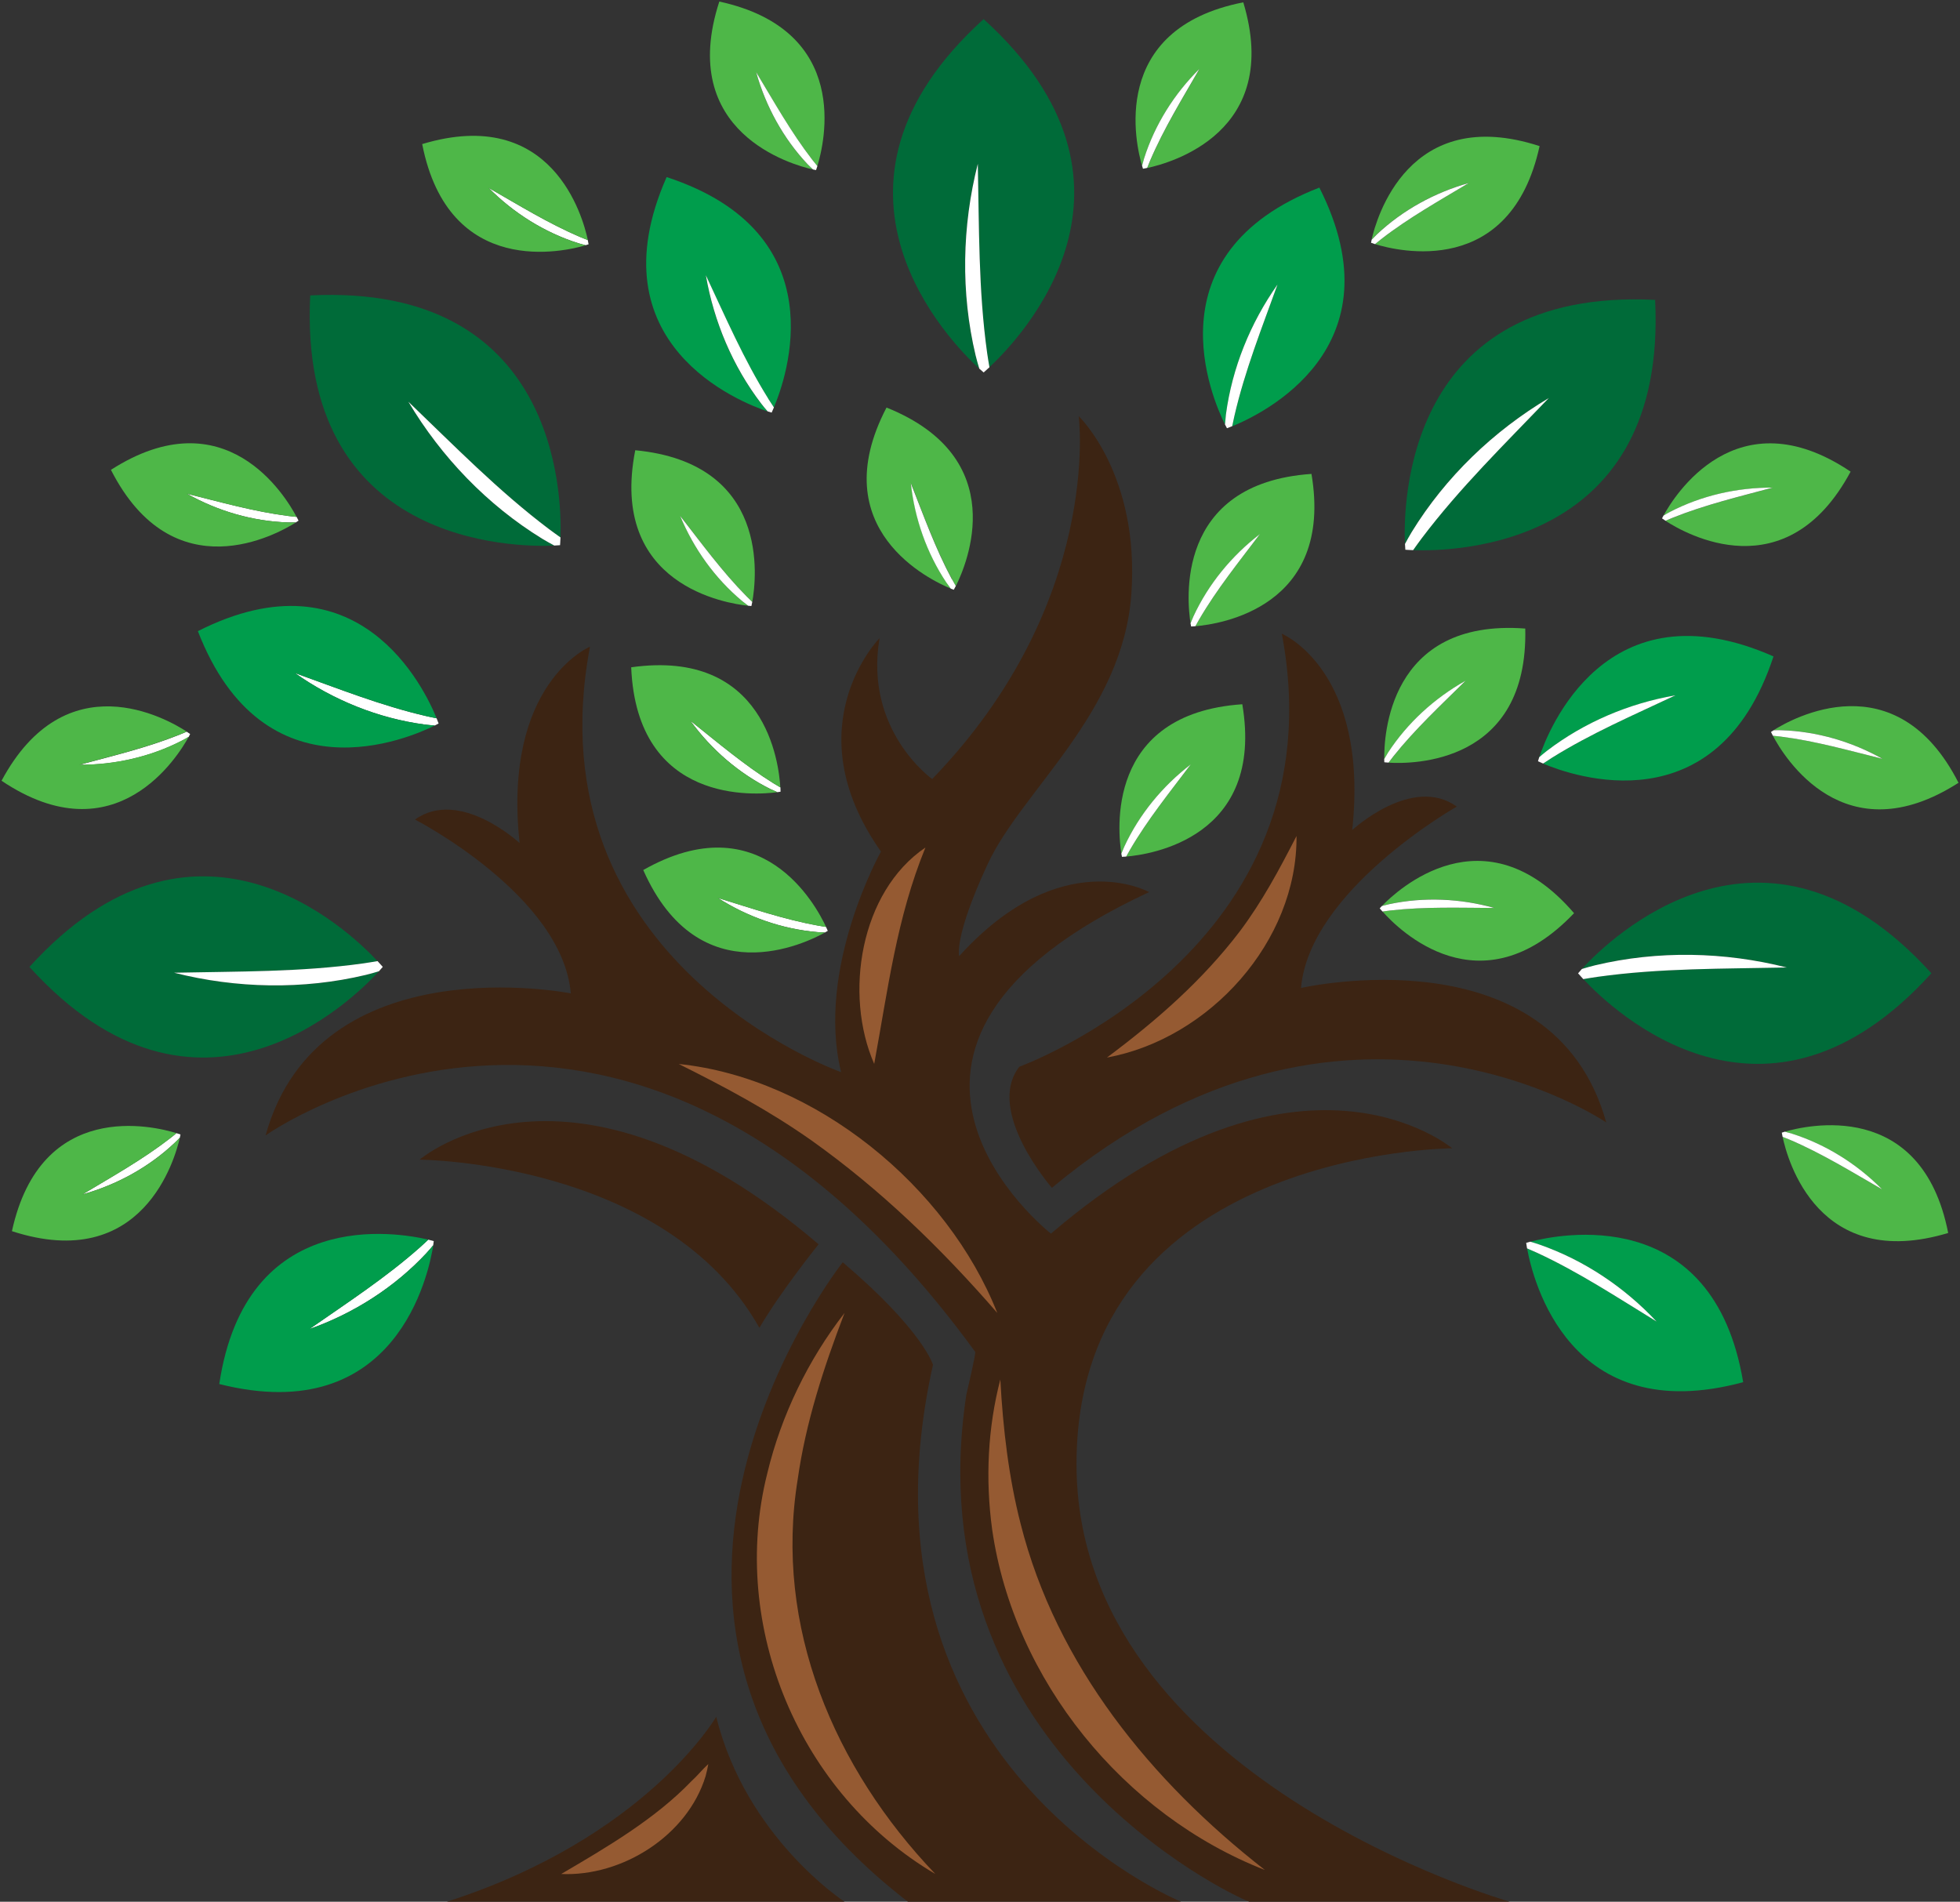 <?xml version="1.0" encoding="UTF-8"?>
<svg id="Layer_2" data-name="Layer 2" xmlns="http://www.w3.org/2000/svg" viewBox="0 0 318.75 309.27">
  <rect x="0" y="0" width="318.75" height="309.27" fill="#333333" stroke="none"/>
  <defs>
    <style>
      .cls-1 {
        fill: #4eb748;
      }

      .cls-1, .cls-2, .cls-3, .cls-4, .cls-5, .cls-6 {
        stroke-width: 0px;
      }

      .cls-2 {
        fill: #955a32;
      }

      .cls-3 {
        fill: #fff;
      }

      .cls-4 {
        fill: #3c2413;
      }

      .cls-5 {
        fill: #009d4c;
      }

      .cls-6 {
        fill: #006b39;
      }
    </style>
  </defs>
  <g id="Layer_2-2" data-name="Layer 2">
    <g>
      <path class="cls-4" d="m203.14,309.27h42.39s-70.46-20.13-70.46-71.16,61.09-51.37,61.09-51.37c0,0-24.64-20.83-65.25,13.88,0,0-38.53-30.2,15.97-55.54,0,0-14.23-7.98-30.89,10.41,0,0-.93-2.97,4.63-14.96,5.55-11.99,21.98-24.49,23.37-43.93s-8.56-28.92-8.56-28.92c0,0,3.93,30.31-23.83,59.01,0,0-11.11-7.87-8.56-22.91,0,0-14.12,14.35.23,34.71,0,0-10.64,18.97-6.48,35.87,0,0-50.56-17.82-40.84-69.19,0,0-14.23,5.9-11.45,31.93,0,0-9.72-9.02-17.01-3.82,0,0,23.95,12.31,25.34,28.27,0,0-40.96-8.14-49.64,23.1,0,0,59.06-42.14,115.4,35.19.17.24-1.39,6.7-1.44,7-8.64,56.81,42.85,81.3,46,82.42Z"/>
      <path class="cls-4" d="m147.64,309.27h44.43s-54.84-22.45-40.34-87.32c0,0-1.64-5.6-14.68-16.67,0,0-47.02,59.56,10.6,103.99Z"/>
      <path class="cls-4" d="m133.12,202.36s-6.08,7.53-9.62,13.58c-15.27-27.12-55.26-27.35-55.26-27.35,0,0,24.27-20.95,64.88,13.76Z"/>
      <path class="cls-4" d="m72.67,309.27h64.67s-16-10.41-20.86-30.08c0,0-11.41,19.67-43.81,30.08Z"/>
      <path class="cls-4" d="m165.77,173.48s52.4-19.05,42.69-70.42c0,0,14.23,5.9,11.45,31.93,0,0,9.72-9.02,17.01-3.82,0,0-23.95,13.54-25.34,29.5,0,0,40.96-9.37,49.64,21.87,0,0-42.55-29.08-90.15,10.63,0,0-10.92-12.5-5.29-19.7Z"/>
      <g>
        <path class="cls-6" d="m160.9,59.73c-.14-.77-.25-1.54-.37-2.31-1.43-10.22-1.3-20.48-1.52-30.79-2.57,10.14-2.79,20.96-.36,31.16.18.73.38,1.44.6,2.16-4.62-4.23-29.52-29.46.71-56.84,29.76,26.95,6.09,51.82.93,56.62Z"/>
        <path class="cls-3" d="m160.9,59.73c-.59.55-.93.84-.93.84,0,0-.26-.22-.71-.62-.22-.71-.42-1.43-.6-2.16-2.43-10.2-2.21-21.02.36-31.16.22,10.31.09,20.58,1.52,30.79.12.77.23,1.54.37,2.31Z"/>
      </g>
      <g>
        <path class="cls-5" d="m250.32,123.15c1.45-4.34,10.87-28.42,38.1-16.4-9.13,27.83-32.73,19.44-37.47,17.43.47-.32.96-.63,1.43-.93,6.39-3.98,13.26-6.95,20.07-10.15-7.52,1.3-14.79,4.36-20.87,9.02-.43.34-.85.68-1.26,1.04Z"/>
        <path class="cls-5" d="m283.48,224.78c-28.28,7.64-34.21-16.69-35.13-21.75.53.22,1.05.45,1.57.69,6.83,3.15,13.09,7.27,19.5,11.21-5.21-5.57-11.76-9.98-18.99-12.5-.52-.17-1.04-.34-1.56-.49,4.43-1.17,29.73-6.51,34.62,22.85Z"/>
        <path class="cls-3" d="m272.45,113.09c-6.81,3.21-13.69,6.17-20.07,10.15-.47.31-.96.61-1.43.93-.53-.23-.83-.37-.83-.37,0,0,.07-.24.2-.66.41-.36.83-.7,1.26-1.04,6.08-4.65,13.35-7.72,20.87-9.02Z"/>
        <path class="cls-3" d="m269.41,214.92c-6.42-3.93-12.67-8.06-19.5-11.21-.52-.23-1.04-.47-1.57-.69-.1-.58-.14-.9-.14-.9,0,0,.23-.07.66-.19.52.15,1.04.31,1.56.49,7.23,2.53,13.78,6.93,18.99,12.5Z"/>
        <path class="cls-5" d="m214.56,30.5c13.22,26.14-9.4,36.89-14.17,38.82.11-.56.23-1.12.36-1.67,1.7-7.33,4.46-14.29,7.01-21.37-4.4,6.23-7.38,13.55-8.39,21.13-.06.55-.12,1.09-.15,1.63-2.04-4.09-12.41-27.79,15.34-38.53Z"/>
        <path class="cls-3" d="m207.76,46.27c-2.55,7.08-5.32,14.04-7.01,21.37-.12.55-.25,1.11-.36,1.67-.54.22-.85.33-.85.33,0,0-.12-.22-.32-.61.04-.54.09-1.08.15-1.63,1.01-7.58,3.99-14.9,8.39-21.13Z"/>
        <path class="cls-5" d="m108.42,28.8c27.84,9.13,19.45,32.73,17.43,37.46-.31-.47-.62-.95-.93-1.43-3.98-6.39-6.95-13.26-10.15-20.07,1.3,7.52,4.36,14.8,9.01,20.88.34.43.68.85,1.04,1.26-4.34-1.45-28.42-10.87-16.41-38.1Z"/>
        <path class="cls-3" d="m124.93,64.83c.31.48.61.96.93,1.43-.23.54-.37.84-.37.84,0,0-.23-.07-.65-.2-.36-.41-.71-.83-1.04-1.26-4.65-6.08-7.71-13.36-9.01-20.88,3.2,6.81,6.17,13.69,10.15,20.07Z"/>
        <path class="cls-3" d="m71,116.81c.22.55.33.85.33.85,0,0-.22.12-.61.32-.55-.03-1.09-.09-1.63-.15-7.58-1.01-14.9-3.98-21.14-8.38,7.09,2.54,14.04,5.32,21.38,7.01.55.12,1.11.25,1.67.35Z"/>
        <path class="cls-3" d="m70.54,201.83s-.02.24-.09.68c-.34.42-.7.84-1.07,1.24-5.21,5.61-11.87,9.85-19.07,12.39,6.18-4.3,12.46-8.38,18.08-13.38.42-.38.84-.77,1.25-1.16.57.14.89.23.89.23Z"/>
        <path class="cls-5" d="m71,116.81c-.56-.1-1.12-.23-1.67-.35-7.33-1.7-14.29-4.47-21.38-7.01,6.24,4.4,13.55,7.38,21.14,8.38.54.07,1.08.12,1.63.15-4.09,2.05-27.79,12.41-38.54-15.34,26.14-13.23,36.89,9.39,38.82,14.16Z"/>
        <path class="cls-5" d="m69.39,203.75c.37-.41.73-.82,1.07-1.24-.7,4.52-5.94,29.85-34.8,22.57,4.33-28.97,29-24.67,34-23.48-.41.39-.83.78-1.25,1.16-5.62,5-11.91,9.08-18.08,13.38,7.2-2.54,13.85-6.79,19.07-12.39Z"/>
      </g>
      <g>
        <path class="cls-6" d="m229.8,89.47c.45-.64.91-1.27,1.37-1.89,6.22-8.23,13.56-15.4,20.7-22.85-8.99,5.35-16.79,12.85-22.29,21.78-.38.64-.75,1.29-1.1,1.95-.27-6.26-.04-41.71,40.69-39.69,1.98,40.1-32.33,40.95-39.38,40.7Z"/>
        <path class="cls-3" d="m229.8,89.47c-.8-.03-1.25-.07-1.25-.07,0,0-.03-.33-.06-.94.35-.66.72-1.31,1.1-1.95,5.49-8.94,13.3-16.43,22.29-21.78-7.14,7.45-14.49,14.62-20.7,22.85-.46.63-.93,1.26-1.37,1.89Z"/>
      </g>
      <g>
        <path class="cls-6" d="m257.48,159.22c.77-.14,1.54-.25,2.31-.37,10.22-1.43,20.48-1.3,30.79-1.52-10.14-2.57-20.96-2.79-31.16-.36-.73.18-1.44.38-2.16.6,4.23-4.62,29.46-29.52,56.84.71-26.95,29.76-51.82,6.09-56.62.93Z"/>
        <path class="cls-3" d="m257.48,159.22c-.55-.59-.84-.93-.84-.93,0,0,.22-.26.62-.71.71-.22,1.43-.42,2.16-.6,10.2-2.43,21.02-2.21,31.16.36-10.31.22-20.58.09-30.79,1.52-.77.12-1.54.23-2.31.37Z"/>
      </g>
      <g>
        <path class="cls-6" d="m91.15,87.41c-.64-.45-1.27-.91-1.89-1.37-8.23-6.22-15.4-13.56-22.85-20.7,5.35,8.99,12.85,16.79,21.78,22.29.64.38,1.29.75,1.95,1.1-6.26.27-41.71.04-39.69-40.69,40.1-1.98,40.95,32.33,40.7,39.38Z"/>
        <path class="cls-3" d="m91.15,87.41c-.03.8-.07,1.25-.07,1.25,0,0-.33.03-.94.06-.66-.35-1.31-.72-1.95-1.1-8.94-5.49-16.43-13.3-21.78-22.29,7.45,7.14,14.62,14.49,22.85,20.7.63.46,1.26.93,1.89,1.37Z"/>
      </g>
      <g>
        <path class="cls-6" d="m61.41,156.31c-.77.14-1.54.25-2.31.37-10.22,1.43-20.48,1.3-30.79,1.52,10.14,2.57,20.96,2.79,31.16.36.73-.18,1.44-.38,2.16-.6-4.23,4.62-29.46,29.52-56.84-.71,26.95-29.76,51.82-6.09,56.62-.93Z"/>
        <path class="cls-3" d="m61.41,156.31c.55.59.84.93.84.93,0,0-.22.26-.62.71-.71.22-1.43.42-2.16.6-10.2,2.43-21.02,2.21-31.16-.36,10.31-.22,20.58-.09,30.79-1.52.77-.12,1.54-.23,2.31-.37Z"/>
      </g>
      <g>
        <path class="cls-1" d="m316.84,200.51c-21.14,6.37-26.14-11.84-26.94-15.63.4.15.8.32,1.19.48,5.22,2.23,10.02,5.2,14.94,8.03-4.05-4.09-9.08-7.27-14.59-9.01-.39-.12-.79-.23-1.19-.33,3.31-.98,22.26-5.55,26.58,16.47Z"/>
        <path class="cls-1" d="m318.51,127.3c-18.59,11.92-28.38-4.22-30.19-7.65.42.04.85.09,1.28.14,5.63.71,11.06,2.26,16.56,3.62-5.02-2.82-10.73-4.49-16.49-4.67-.41,0-.82,0-1.24.01,2.91-1.84,19.89-11.43,30.08,8.55Z"/>
        <path class="cls-3" d="m306.03,193.39c-4.92-2.83-9.72-5.8-14.94-8.03-.39-.16-.79-.33-1.19-.48-.09-.44-.13-.68-.13-.68,0,0,.17-.06.49-.16.4.1.79.21,1.19.33,5.5,1.75,10.54,4.92,14.59,9.01Z"/>
        <path class="cls-3" d="m306.16,123.41c-5.51-1.36-10.93-2.91-16.56-3.62-.42-.05-.85-.1-1.28-.14-.21-.39-.31-.61-.31-.61,0,0,.15-.1.43-.28.41-.02.82-.02,1.24-.01,5.77.18,11.48,1.85,16.49,4.67Z"/>
        <path class="cls-1" d="m270.53,83.85c1.65-3.03,11.81-19.66,30.43-7.15-10.44,19.45-26.85,10.12-30.1,8,.39-.17.79-.34,1.19-.5,5.26-2.11,10.76-3.41,16.23-4.89-5.75-.03-11.56,1.28-16.68,3.94-.36.19-.72.39-1.07.61Z"/>
        <path class="cls-3" d="m271.6,83.24c5.13-2.66,10.93-3.97,16.68-3.94-5.48,1.48-10.97,2.78-16.23,4.89-.4.16-.79.33-1.19.5-.37-.24-.57-.39-.57-.39,0,0,.08-.17.24-.45.35-.22.71-.42,1.07-.61Z"/>
        <path class="cls-1" d="m248.05,102.22c.52,22.07-18.37,22.05-22.23,21.81.25-.34.52-.68.78-1.02,3.53-4.44,7.68-8.27,11.71-12.26-5.02,2.82-9.42,6.82-12.56,11.65-.22.35-.44.7-.63,1.06-.06-3.45.57-22.93,22.94-21.24Z"/>
        <path class="cls-1" d="m223.06,38.97c.76-3.36,5.98-22.15,27.32-15.21-4.72,21.57-23.06,17.08-26.76,15.94.33-.28.67-.54,1-.81,4.49-3.47,9.42-6.23,14.28-9.15-5.54,1.55-10.76,4.4-14.97,8.35-.3.29-.58.58-.87.88Z"/>
        <path class="cls-1" d="m255.98,148.51c-15.23,15.99-28.58,2.63-31.14-.27.42-.06.85-.12,1.27-.17,5.64-.64,11.29-.43,16.96-.41-5.54-1.56-11.49-1.83-17.13-.63-.41.09-.8.19-1.2.3,2.4-2.48,16.61-15.83,31.24,1.17Z"/>
        <path class="cls-3" d="m243.06,147.66c-5.67-.02-11.32-.23-16.96.41-.42.06-.85.11-1.27.17-.3-.33-.45-.52-.45-.52,0,0,.12-.14.35-.38.4-.11.79-.21,1.2-.3,5.64-1.2,11.59-.93,17.13.63Z"/>
        <path class="cls-3" d="m238.31,110.74c-4.03,3.99-8.17,7.82-11.71,12.26-.26.34-.53.68-.78,1.02-.44-.02-.69-.06-.69-.06,0,0-.01-.18-.02-.52.2-.36.41-.71.63-1.06,3.15-4.83,7.55-8.84,12.56-11.65Z"/>
        <path class="cls-3" d="m238.9,29.74c-4.86,2.92-9.79,5.67-14.28,9.15-.33.27-.67.53-1,.81-.42-.14-.65-.22-.65-.22,0,0,.03-.18.1-.5.28-.3.57-.59.87-.88,4.2-3.95,9.42-6.8,14.97-8.35Z"/>
        <path class="cls-1" d="m213.28,77.06c3.68,21.78-15.02,24.46-18.88,24.78.2-.37.41-.75.63-1.12,2.86-4.89,6.41-9.29,9.83-13.82-4.56,3.51-8.34,8.11-10.76,13.34-.17.38-.33.76-.48,1.14-.55-3.4-2.72-22.77,19.66-24.31Z"/>
        <path class="cls-1" d="m202.19.37c6.37,21.14-11.83,26.14-15.62,26.95.15-.4.32-.8.48-1.19,2.23-5.22,5.2-10.02,8.03-14.94-4.09,4.05-7.27,9.08-9.02,14.58-.12.39-.23.79-.33,1.19-.98-3.31-5.55-22.26,16.46-26.58Z"/>
        <path class="cls-1" d="m202.03,114.52c3.68,21.77-15.02,24.46-18.88,24.78.2-.38.41-.75.63-1.12,2.86-4.9,6.41-9.29,9.83-13.82-4.56,3.5-8.34,8.1-10.76,13.34-.17.37-.33.76-.48,1.14-.55-3.41-2.72-22.78,19.66-24.31Z"/>
        <path class="cls-3" d="m204.86,86.9c-3.42,4.53-6.97,8.92-9.83,13.82-.22.37-.42.75-.63,1.12-.44.04-.69.04-.69.04,0,0-.04-.18-.1-.51.15-.38.31-.76.48-1.14,2.42-5.23,6.2-9.83,10.76-13.34Z"/>
        <path class="cls-3" d="m195.07,11.18c-2.83,4.92-5.8,9.72-8.03,14.94-.16.39-.33.79-.48,1.19-.44.09-.68.13-.68.13,0,0-.06-.18-.15-.49.1-.4.21-.8.33-1.19,1.75-5.5,4.92-10.53,9.02-14.58Z"/>
        <path class="cls-3" d="m193.61,124.36c-3.42,4.53-6.97,8.92-9.83,13.82-.22.37-.42.74-.63,1.12-.44.04-.69.04-.69.04,0,0-.04-.18-.1-.51.15-.38.31-.76.48-1.14,2.42-5.24,6.2-9.83,10.76-13.34Z"/>
        <path class="cls-1" d="m144.15,66.27c20.5,8.22,13.04,25.56,11.3,29.03-.22-.37-.42-.75-.63-1.12-2.69-5-4.59-10.32-6.66-15.59.61,5.72,2.56,11.34,5.77,16.14.23.34.47.67.73,1-3.2-1.3-20.86-9.56-10.49-29.45Z"/>
        <path class="cls-3" d="m154.81,94.18c.21.37.42.75.63,1.12-.2.39-.33.61-.33.61,0,0-.17-.06-.48-.18-.25-.33-.49-.66-.73-1-3.2-4.8-5.16-10.42-5.77-16.14,2.08,5.27,3.98,10.6,6.66,15.59Z"/>
        <path class="cls-3" d="m134.34,150.75c.18.4.28.63.28.63,0,0-.16.1-.45.26-.41,0-.82-.03-1.23-.06-5.75-.49-11.36-2.46-16.21-5.56,5.42,1.67,10.76,3.5,16.34,4.51.42.07.85.15,1.27.21Z"/>
        <path class="cls-1" d="m134.34,150.75c-.42-.06-.85-.14-1.27-.21-5.58-1.01-10.92-2.85-16.34-4.51,4.86,3.09,10.47,5.07,16.21,5.56.41.02.82.05,1.23.06-3.01,1.68-20.47,10.34-29.56-10.16,19.2-10.9,28.11,5.75,29.74,9.27Z"/>
        <path class="cls-1" d="m116.98.25c21.57,4.71,17.09,23.06,15.94,26.76-.28-.33-.55-.67-.81-1-3.47-4.49-6.23-9.42-9.15-14.28,1.55,5.54,4.41,10.76,8.36,14.97.29.3.58.58.88.86-3.36-.76-22.15-5.97-15.22-27.31Z"/>
        <path class="cls-3" d="m132.12,26.01c.26.33.53.67.81,1-.14.42-.22.65-.22.65,0,0-.18-.03-.5-.1-.3-.28-.59-.57-.88-.86-3.95-4.2-6.81-9.43-8.36-14.97,2.93,4.86,5.68,9.79,9.15,14.28Z"/>
        <path class="cls-3" d="m126.92,128.06c.02.44.02.69.02.69,0,0-.18.03-.51.08-.38-.16-.75-.33-1.12-.5-5.17-2.57-9.66-6.47-13.04-11.13,4.44,3.54,8.73,7.2,13.55,10.2.37.22.74.44,1.11.66Z"/>
        <path class="cls-1" d="m126.92,128.06c-.37-.22-.74-.44-1.11-.66-4.82-3-9.11-6.66-13.55-10.2,3.38,4.65,7.87,8.56,13.04,11.13.37.17.74.34,1.12.5-3.42.46-22.84,2.1-23.77-20.31,21.87-3.08,24.04,15.67,24.25,19.55Z"/>
        <path class="cls-1" d="m103.3,73.22c21.98,2.1,19.73,20.84,19.04,24.66-.31-.3-.62-.6-.92-.9-3.99-4.04-7.31-8.61-10.8-13.08,2.2,5.32,5.66,10.16,10.09,13.85.32.26.65.51.98.76-3.43-.35-22.71-3.28-18.38-25.29Z"/>
        <path class="cls-3" d="m122.34,97.88c-.08.43-.14.67-.14.67,0,0-.18,0-.52-.04-.33-.25-.66-.5-.98-.76-4.43-3.69-7.89-8.54-10.09-13.85,3.49,4.47,6.81,9.04,10.8,13.08.3.3.61.6.92.9Z"/>
        <path class="cls-3" d="m95.59,39.05c.09.44.13.68.13.68,0,0-.17.06-.49.15-.4-.1-.79-.21-1.19-.33-5.5-1.75-10.54-4.92-14.59-9.01,4.92,2.82,9.72,5.8,14.94,8.02.39.17.79.33,1.19.48Z"/>
        <path class="cls-1" d="m95.59,39.05c-.4-.15-.8-.31-1.19-.48-5.22-2.23-10.02-5.2-14.94-8.02,4.05,4.09,9.08,7.26,14.59,9.01.39.12.79.23,1.19.33-3.31.98-22.26,5.55-26.58-16.46,21.14-6.37,26.14,11.83,26.94,15.62Z"/>
        <path class="cls-3" d="m48.24,84.06c.21.39.31.61.31.61,0,0-.15.11-.44.29-.41.01-.82.01-1.23,0-5.77-.17-11.48-1.85-16.49-4.67,5.51,1.37,10.93,2.91,16.56,3.63.42.05.85.1,1.28.14Z"/>
        <path class="cls-1" d="m46.88,84.97c.41,0,.82,0,1.23,0-2.91,1.84-19.88,11.43-30.07-8.56,18.59-11.92,28.38,4.22,30.19,7.65-.42-.04-.85-.09-1.28-.14-5.63-.71-11.06-2.26-16.56-3.63,5.02,2.82,10.73,4.5,16.49,4.67Z"/>
        <path class="cls-3" d="m30.92,119.37s-.08.17-.23.46c-.35.22-.71.41-1.08.61-5.12,2.65-10.93,3.96-16.68,3.94,5.48-1.48,10.97-2.78,16.24-4.89.39-.17.79-.33,1.19-.5.37.25.57.39.57.39Z"/>
        <path class="cls-1" d="m29.61,120.43c.36-.2.73-.39,1.08-.61-1.65,3.03-11.82,19.66-30.44,7.15,10.45-19.45,26.85-10.12,30.11-8-.39.18-.79.34-1.19.5-5.27,2.11-10.76,3.41-16.24,4.89,5.75.02,11.56-1.29,16.68-3.94Z"/>
        <path class="cls-3" d="m29.35,184.5s-.03.18-.1.51c-.28.3-.57.59-.87.87-4.2,3.96-9.42,6.81-14.97,8.36,4.87-2.93,9.8-5.67,14.28-9.15.34-.26.68-.53,1-.81.42.13.66.22.66.22Z"/>
        <path class="cls-1" d="m28.38,185.88c.3-.28.59-.57.87-.87-.76,3.36-5.98,22.15-27.31,15.21,4.71-21.57,23.06-17.09,26.76-15.94-.33.28-.66.54-1,.81-4.48,3.48-9.41,6.23-14.28,9.15,5.54-1.55,10.77-4.4,14.97-8.36Z"/>
      </g>
      <path class="cls-2" d="m152.11,304.76c-22.07-12.98-33.58-40.29-27.33-65.15,2.28-9.49,6.68-18.51,12.56-26.08-3.43,8.98-6.3,17.8-7.61,27.03-3.89,23.95,5.91,46.98,22.38,64.2h0Z"/>
      <path class="cls-2" d="m205.73,304.12c-22.97-8.96-40.86-30.88-44.38-55.4-1.12-8.2-.71-16.54,1.33-24.38.44,8.09,1.37,15.93,3.3,23.47,5.81,22.99,21.23,41.88,39.75,56.32h0Z"/>
      <path class="cls-2" d="m91.27,304.76c7.35-4.32,15.25-8.92,21.17-15.09.97-.87,1.76-1.9,2.75-2.78-.11.66-.27,1.31-.44,1.96-2.95,9.66-13.55,16.35-23.48,15.91h0Z"/>
      <path class="cls-2" d="m162.2,213.53c-9.13-10.51-18.96-20.05-30.25-28.08-6.96-4.89-13.86-8.57-21.57-12.42,22.21,2.3,43.69,19.91,51.81,40.5h0Z"/>
      <path class="cls-2" d="m180.04,171.97c8.12-6.06,15.5-12.53,21.59-20.51,3.66-4.89,6.34-9.9,9.22-15.5.15,17.15-14.18,32.96-30.8,36.02h0Z"/>
      <path class="cls-2" d="m142.17,173.02c-4.95-11.3-2.3-27.99,8.33-35.19-4.7,11.5-6.09,23.06-8.33,35.19h0Z"/>
    </g>
  </g>
</svg>